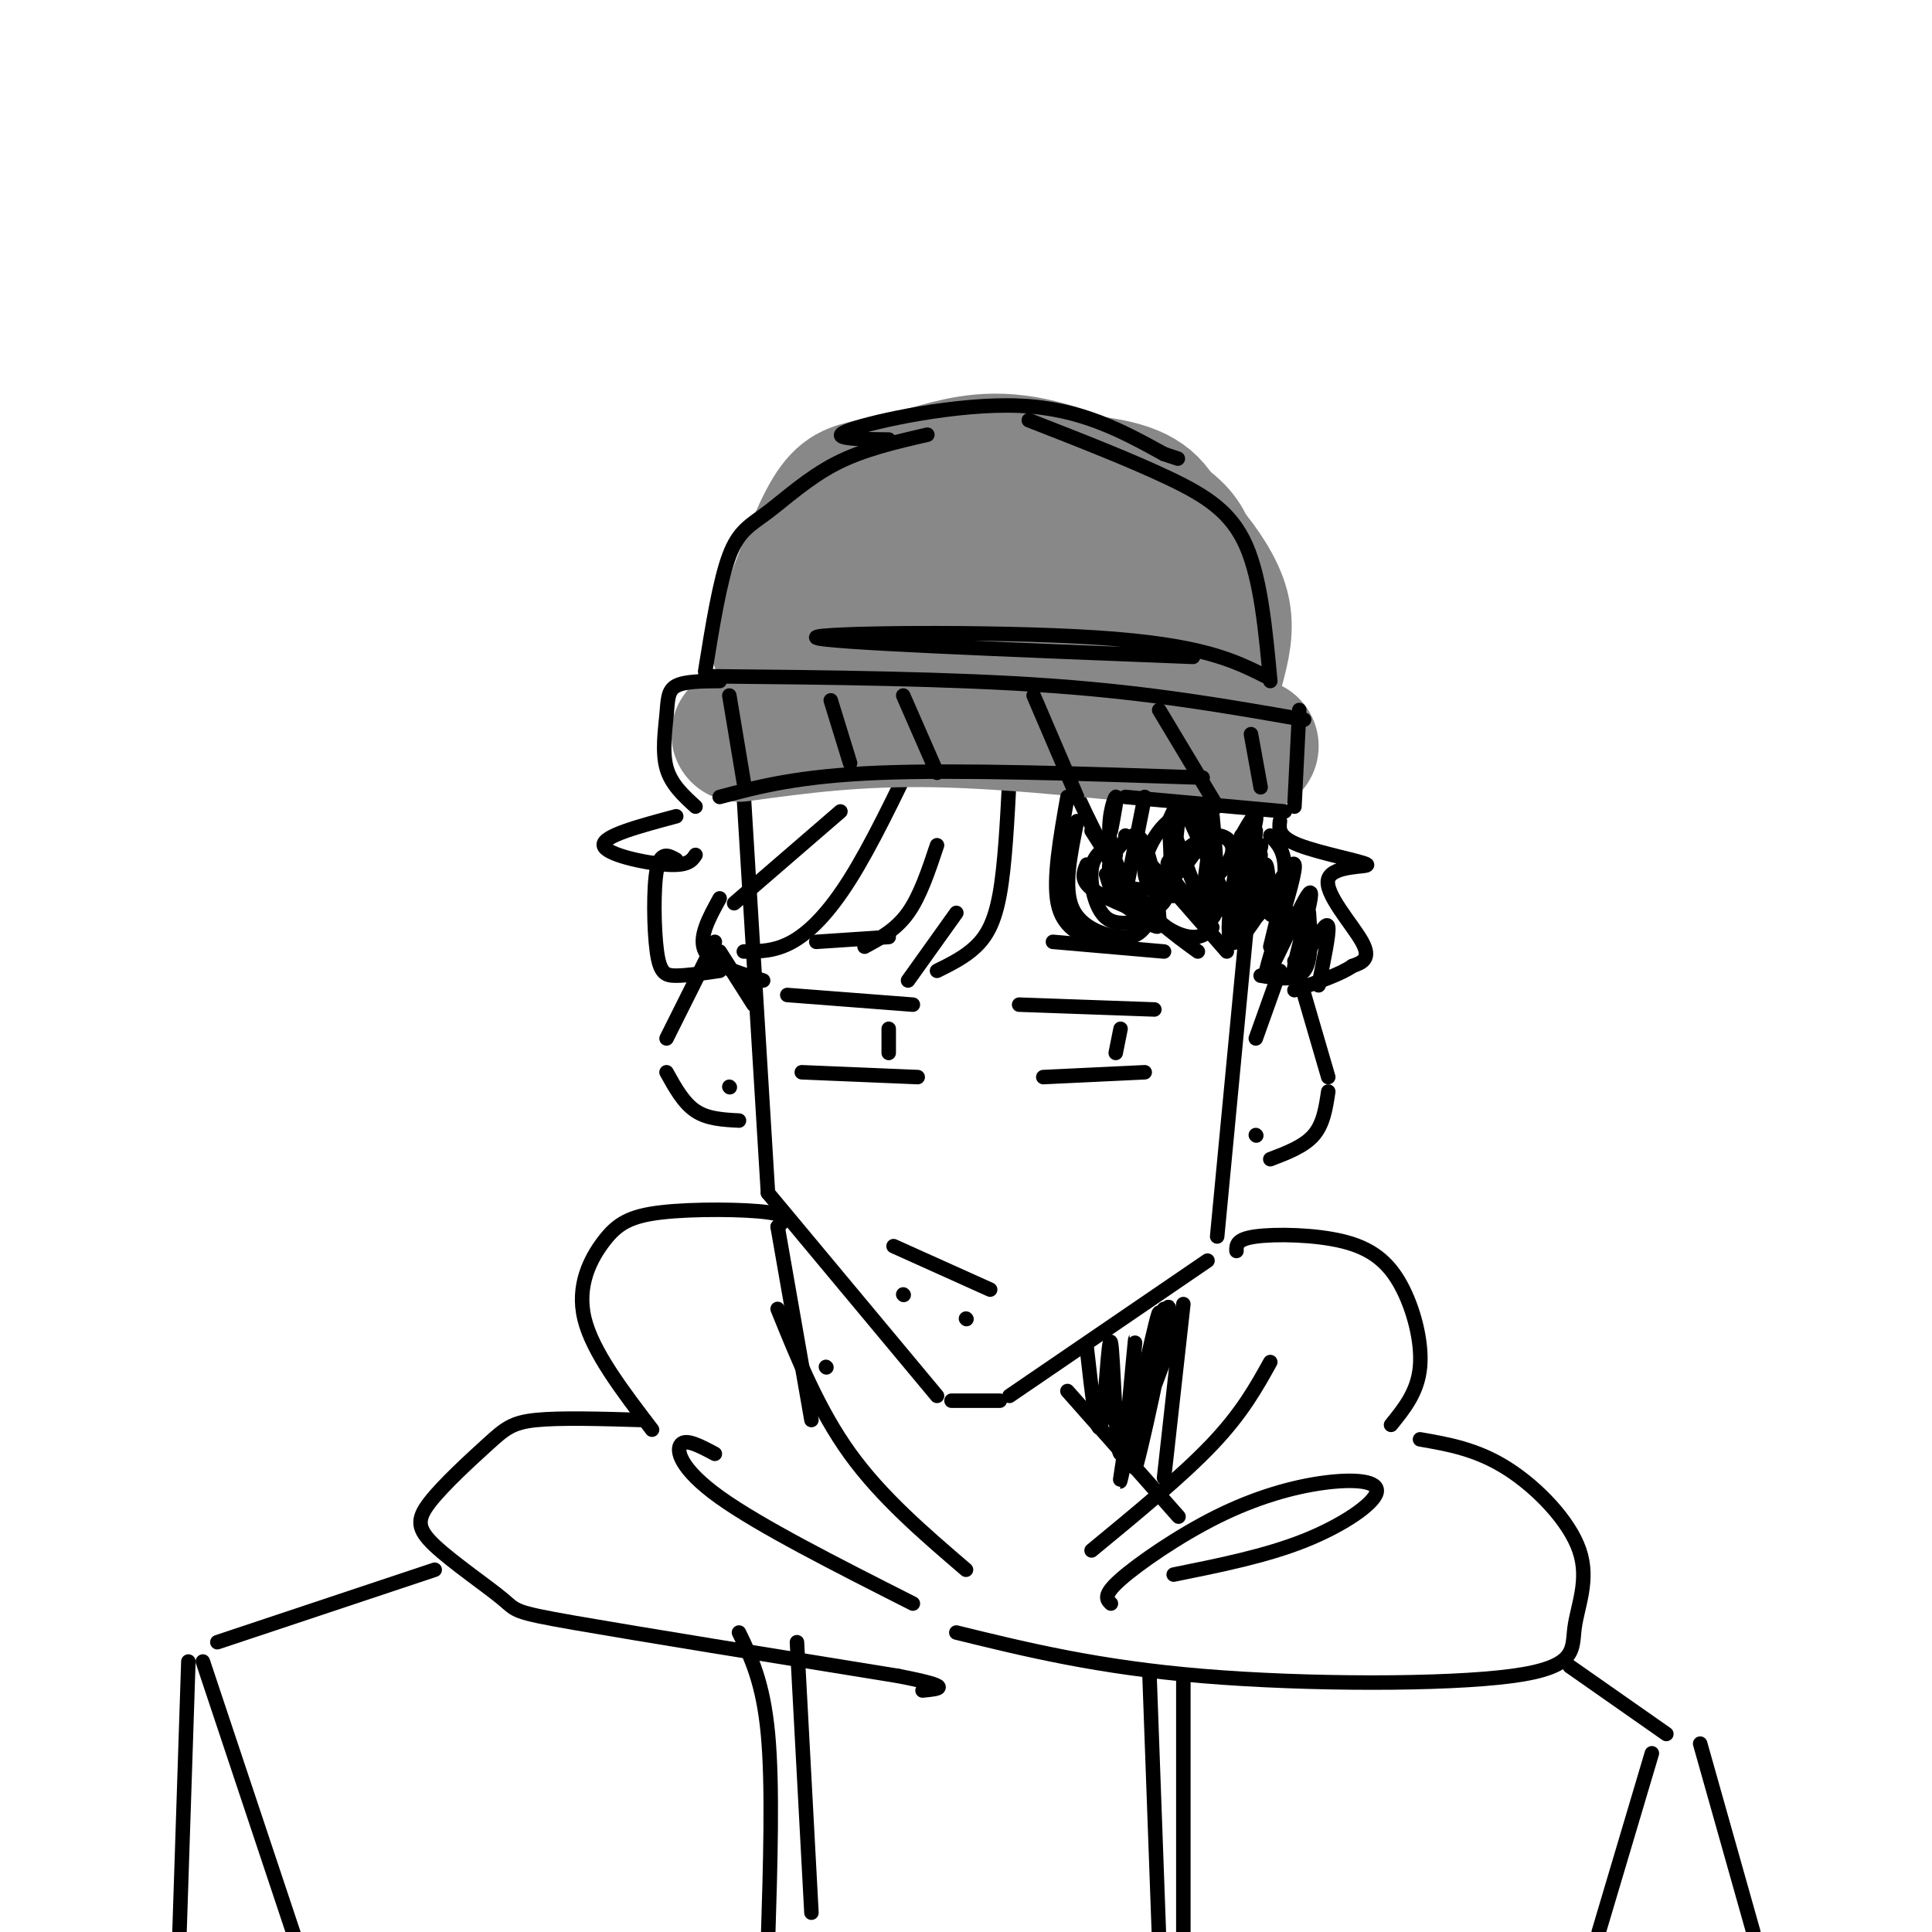<svg viewBox='0 0 400 400' version='1.1' xmlns='http://www.w3.org/2000/svg' xmlns:xlink='http://www.w3.org/1999/xlink'><g fill='none' stroke='rgb(0,0,0)' stroke-width='3' stroke-linecap='round' stroke-linejoin='round'><path d='M154,165c0.000,0.000 5.000,82.000 5,82'/><path d='M159,247c0.000,0.000 35.000,42.000 35,42'/><path d='M197,290c0.000,0.000 10.000,0.000 10,0'/><path d='M209,289c0.000,0.000 41.000,-28.000 41,-28'/><path d='M252,256c0.000,0.000 8.000,-84.000 8,-84'/><path d='M260,215c0.000,0.000 5.000,-14.000 5,-14'/><path d='M268,199c0.000,0.000 7.000,24.000 7,24'/><path d='M275,226c-0.500,3.333 -1.000,6.667 -3,9c-2.000,2.333 -5.500,3.667 -9,5'/><path d='M156,208c0.000,0.000 -7.000,-11.000 -7,-11'/><path d='M148,195c0.000,0.000 -10.000,20.000 -10,20'/><path d='M138,222c1.750,3.167 3.500,6.333 6,8c2.500,1.667 5.750,1.833 9,2'/><path d='M163,206c0.000,0.000 26.000,2.000 26,2'/><path d='M166,222c0.000,0.000 24.000,1.000 24,1'/><path d='M211,208c0.000,0.000 28.000,1.000 28,1'/><path d='M216,223c0.000,0.000 21.000,-1.000 21,-1'/><path d='M232,213c0.000,0.000 -1.000,5.000 -1,5'/><path d='M184,213c0.000,0.000 0.000,5.000 0,5'/><path d='M185,258c0.000,0.000 20.000,9.000 20,9'/><path d='M161,254c0.000,0.000 7.000,40.000 7,40'/><path d='M245,270c0.000,0.000 -4.000,36.000 -4,36'/><path d='M226,321c9.417,-7.750 18.833,-15.500 25,-22c6.167,-6.500 9.083,-11.750 12,-17'/><path d='M256,259c-0.026,-1.225 -0.051,-2.450 4,-3c4.051,-0.550 12.179,-0.426 18,1c5.821,1.426 9.337,4.153 12,9c2.663,4.847 4.475,11.813 4,17c-0.475,5.187 -3.238,8.593 -6,12'/><path d='M294,298c5.869,1.019 11.738,2.038 18,6c6.262,3.962 12.915,10.868 15,17c2.085,6.132 -0.400,11.489 -1,16c-0.600,4.511 0.685,8.176 -13,10c-13.685,1.824 -42.338,1.807 -64,0c-21.662,-1.807 -36.331,-5.403 -51,-9'/><path d='M200,325c-8.750,-7.500 -17.500,-15.000 -24,-24c-6.500,-9.000 -10.750,-19.500 -15,-30'/><path d='M161,254c1.337,-1.177 2.673,-2.354 -2,-3c-4.673,-0.646 -15.356,-0.761 -22,0c-6.644,0.761 -9.250,2.397 -12,6c-2.750,3.603 -5.643,9.172 -4,16c1.643,6.828 7.821,14.914 14,23'/><path d='M133,294c-8.509,-0.253 -17.017,-0.506 -22,0c-4.983,0.506 -6.440,1.771 -10,5c-3.560,3.229 -9.222,8.423 -12,12c-2.778,3.577 -2.673,5.536 1,9c3.673,3.464 10.912,8.433 14,11c3.088,2.567 2.025,2.734 15,5c12.975,2.266 39.987,6.633 67,11'/><path d='M186,347c12.000,2.333 8.500,2.667 5,3'/><path d='M148,301c-2.956,-1.578 -5.911,-3.156 -7,-2c-1.089,1.156 -0.311,5.044 8,11c8.311,5.956 24.156,13.978 40,22'/><path d='M230,332c-0.862,-0.851 -1.724,-1.703 2,-5c3.724,-3.297 12.034,-9.041 20,-13c7.966,-3.959 15.589,-6.133 22,-7c6.411,-0.867 11.611,-0.426 11,2c-0.611,2.426 -7.032,6.836 -15,10c-7.968,3.164 -17.484,5.082 -27,7'/><path d='M90,325c0.000,0.000 -45.000,15.000 -45,15'/><path d='M42,344c0.000,0.000 20.000,60.000 20,60'/><path d='M39,344c0.000,0.000 -2.000,61.000 -2,61'/><path d='M325,345c0.000,0.000 20.000,14.000 20,14'/><path d='M352,361c0.000,0.000 11.000,39.000 11,39'/><path d='M342,363c0.000,0.000 -11.000,37.000 -11,37'/><path d='M209,161c-0.467,9.022 -0.933,18.044 -2,24c-1.067,5.956 -2.733,8.844 -5,11c-2.267,2.156 -5.133,3.578 -8,5'/><path d='M198,189c0.000,0.000 -10.000,14.000 -10,14'/><path d='M218,195c0.000,0.000 23.000,2.000 23,2'/><path d='M184,194c0.000,0.000 -15.000,1.000 -15,1'/><path d='M194,175c-1.750,5.250 -3.500,10.500 -6,14c-2.500,3.500 -5.750,5.250 -9,7'/><path d='M202,144c1.422,-0.378 2.844,-0.756 0,-6c-2.844,-5.244 -9.956,-15.356 -12,-16c-2.044,-0.644 0.978,8.178 4,17'/><path d='M190,155c-4.800,10.000 -9.600,20.000 -14,27c-4.400,7.000 -8.400,11.000 -12,13c-3.600,2.000 -6.800,2.000 -10,2'/><path d='M174,168c0.000,0.000 -22.000,19.000 -22,19'/><path d='M220,158c4.167,9.250 8.333,18.500 13,25c4.667,6.500 9.833,10.250 15,14'/><path d='M233,173c0.000,0.000 21.000,24.000 21,24'/><path d='M246,169c0.000,0.000 11.000,24.000 11,24'/><path d='M263,173c1.500,1.583 3.000,3.167 3,7c0.000,3.833 -1.500,9.917 -3,16'/></g>
<g fill='none' stroke='rgb(136,136,136)' stroke-width='28' stroke-linecap='round' stroke-linejoin='round'><path d='M153,152c12.167,-1.667 24.333,-3.333 41,-3c16.667,0.333 37.833,2.667 59,5'/><path d='M253,154c10.000,0.833 5.500,0.417 1,0'/><path d='M166,139c1.411,0.958 2.821,1.917 5,-2c2.179,-3.917 5.125,-12.708 7,-18c1.875,-5.292 2.679,-7.083 8,-9c5.321,-1.917 15.161,-3.958 25,-6'/><path d='M211,104c7.690,-0.107 14.417,2.625 19,5c4.583,2.375 7.024,4.393 10,9c2.976,4.607 6.488,11.804 10,19'/><path d='M250,137c-4.184,0.285 -19.643,-8.504 -33,-12c-13.357,-3.496 -24.611,-1.700 -20,0c4.611,1.700 25.088,3.304 33,5c7.912,1.696 3.261,3.485 -1,4c-4.261,0.515 -8.130,-0.242 -12,-1'/><path d='M217,133c-4.558,-0.085 -9.954,0.204 -16,-1c-6.046,-1.204 -12.743,-3.901 -17,-8c-4.257,-4.099 -6.073,-9.600 -6,-13c0.073,-3.400 2.037,-4.700 4,-6'/><path d='M182,105c1.110,-1.997 1.885,-3.989 10,-5c8.115,-1.011 23.569,-1.041 33,0c9.431,1.041 12.837,3.155 15,7c2.163,3.845 3.081,9.423 4,15'/><path d='M244,122c0.667,2.833 0.333,2.417 0,2'/><path d='M161,133c3.605,-9.830 7.209,-19.661 10,-25c2.791,-5.339 4.767,-6.188 8,-7c3.233,-0.812 7.722,-1.589 13,-3c5.278,-1.411 11.344,-3.457 20,-2c8.656,1.457 19.902,6.416 26,10c6.098,3.584 7.049,5.792 8,8'/><path d='M246,114c2.844,3.378 5.956,7.822 7,12c1.044,4.178 0.022,8.089 -1,12'/></g>
<g fill='none' stroke='rgb(0,0,0)' stroke-width='3' stroke-linecap='round' stroke-linejoin='round'><path d='M171,283c0.000,0.000 0.100,0.100 0.1,0.1'/><path d='M149,141c-3.613,0.024 -7.226,0.048 -9,1c-1.774,0.952 -1.708,2.833 -2,6c-0.292,3.167 -0.940,7.619 0,11c0.940,3.381 3.470,5.690 6,8'/><path d='M149,165c8.167,-2.167 16.333,-4.333 33,-5c16.667,-0.667 41.833,0.167 67,1'/><path d='M233,165c0.000,0.000 33.000,3.000 33,3'/><path d='M268,167c0.000,0.000 1.000,-20.000 1,-20'/><path d='M146,140c25.667,0.250 51.333,0.500 72,2c20.667,1.500 36.333,4.250 52,7'/><path d='M151,144c0.000,0.000 3.000,18.000 3,18'/><path d='M172,145c0.000,0.000 4.000,13.000 4,13'/><path d='M187,144c0.000,0.000 7.000,16.000 7,16'/><path d='M214,144c0.000,0.000 9.000,21.000 9,21'/><path d='M240,147c0.000,0.000 12.000,20.000 12,20'/><path d='M259,152c0.000,0.000 2.000,11.000 2,11'/><path d='M262,140c-6.600,-3.289 -13.200,-6.578 -35,-8c-21.800,-1.422 -58.800,-0.978 -58,0c0.800,0.978 39.400,2.489 78,4'/><path d='M263,141c-0.978,-10.533 -1.956,-21.067 -5,-28c-3.044,-6.933 -8.156,-10.267 -16,-14c-7.844,-3.733 -18.422,-7.867 -29,-12'/><path d='M146,139c1.512,-9.387 3.024,-18.774 5,-24c1.976,-5.226 4.417,-6.292 8,-9c3.583,-2.708 8.310,-7.060 14,-10c5.690,-2.940 12.345,-4.470 19,-6'/><path d='M184,91c-6.600,-0.067 -13.200,-0.133 -8,-2c5.200,-1.867 22.200,-5.533 35,-5c12.800,0.533 21.400,5.267 30,10'/><path d='M241,94c5.000,1.667 2.500,0.833 0,0'/><path d='M237,165c0.000,0.000 -4.000,20.000 -4,20'/><path d='M242,170c1.000,-2.250 2.000,-4.500 2,-2c0.000,2.500 -1.000,9.750 -2,17'/><path d='M249,172c1.111,-2.667 2.222,-5.333 2,-2c-0.222,3.333 -1.778,12.667 -2,16c-0.222,3.333 0.889,0.667 2,-2'/><path d='M256,175c2.289,-4.178 4.578,-8.356 4,-5c-0.578,3.356 -4.022,14.244 -5,18c-0.978,3.756 0.511,0.378 2,-3'/><path d='M261,177c0.000,0.000 -1.000,10.000 -1,10'/><path d='M187,268c0.000,0.000 0.100,0.100 0.1,0.1'/><path d='M200,273c0.000,0.000 0.100,0.100 0.1,0.1'/><path d='M221,288c0.000,0.000 23.000,26.000 23,26'/><path d='M225,279c1.075,9.601 2.150,19.203 3,16c0.850,-3.203 1.475,-19.209 2,-17c0.525,2.209 0.949,22.633 2,23c1.051,0.367 2.729,-19.324 3,-23c0.271,-3.676 -0.864,8.662 -2,21'/><path d='M233,299c-0.856,6.444 -1.995,12.054 0,3c1.995,-9.054 7.123,-32.771 7,-30c-0.123,2.771 -5.497,32.031 -5,32c0.497,-0.031 6.865,-29.355 7,-33c0.135,-3.645 -5.961,18.387 -7,24c-1.039,5.613 2.981,-5.194 7,-16'/><path d='M242,279c1.000,-4.000 0.000,-6.000 -1,-8'/><path d='M260,235c0.000,0.000 0.100,0.100 0.1,0.1'/><path d='M151,225c0.000,0.000 0.100,0.100 0.1,0.1'/><path d='M140,169c-7.644,2.044 -15.289,4.089 -15,6c0.289,1.911 8.511,3.689 13,4c4.489,0.311 5.244,-0.844 6,-2'/><path d='M140,178c-1.625,-0.923 -3.250,-1.845 -4,2c-0.750,3.845 -0.625,12.458 0,17c0.625,4.542 1.750,5.012 4,5c2.250,-0.012 5.625,-0.506 9,-1'/><path d='M149,186c-2.250,4.083 -4.500,8.167 -3,11c1.500,2.833 6.750,4.417 12,6'/><path d='M265,170c-0.196,1.656 -0.392,3.311 4,5c4.392,1.689 13.373,3.411 14,4c0.627,0.589 -7.100,0.043 -8,3c-0.900,2.957 5.029,9.416 7,13c1.971,3.584 -0.014,4.292 -2,5'/><path d='M280,200c-2.333,1.667 -7.167,3.333 -12,5'/><path d='M271,189c0.333,4.917 0.667,9.833 -1,12c-1.667,2.167 -5.333,1.583 -9,1'/><path d='M257,173c-2.045,11.980 -4.090,23.961 -1,22c3.090,-1.961 11.314,-17.862 12,-16c0.686,1.862 -6.167,21.489 -6,23c0.167,1.511 7.353,-15.093 9,-17c1.647,-1.907 -2.244,10.884 -3,15c-0.756,4.116 1.622,-0.442 4,-5'/><path d='M272,195c1.378,-1.978 2.822,-4.422 3,-3c0.178,1.422 -0.911,6.711 -2,12'/><path d='M230,172c0.708,-3.726 1.416,-7.451 1,-7c-0.416,0.451 -1.957,5.080 -1,10c0.957,4.920 4.411,10.132 7,12c2.589,1.868 4.311,0.391 5,-3c0.689,-3.391 0.344,-8.695 0,-14'/><path d='M242,170c2.045,3.859 7.156,20.505 9,20c1.844,-0.505 0.419,-18.163 0,-21c-0.419,-2.837 0.167,9.146 1,15c0.833,5.854 1.914,5.579 3,1c1.086,-4.579 2.177,-13.464 3,-12c0.823,1.464 1.378,13.275 2,16c0.622,2.725 1.311,-3.638 2,-10'/><path d='M262,179c0.500,-0.167 0.750,4.417 1,9'/><path d='M221,165c-1.500,8.500 -3.000,17.000 -2,22c1.000,5.000 4.500,6.500 8,8'/><path d='M223,170c-1.422,6.889 -2.844,13.778 -1,18c1.844,4.222 6.956,5.778 10,6c3.044,0.222 4.022,-0.889 5,-2'/><path d='M226,172c4.156,6.578 8.311,13.156 12,17c3.689,3.844 6.911,4.956 9,5c2.089,0.044 3.044,-0.978 4,-2'/><path d='M231,177c-0.833,2.500 -1.667,5.000 -1,7c0.667,2.000 2.833,3.500 5,5'/><path d='M229,177c2.583,4.167 5.167,8.333 7,10c1.833,1.667 2.917,0.833 4,0'/><path d='M225,179c-0.667,1.583 -1.333,3.167 1,5c2.333,1.833 7.667,3.917 13,6'/><path d='M229,181c0.750,2.500 1.500,5.000 3,6c1.500,1.000 3.750,0.500 6,0'/><path d='M230,175c-1.816,0.987 -3.632,1.975 -4,5c-0.368,3.025 0.713,8.089 3,10c2.287,1.911 5.780,0.670 8,1c2.220,0.330 3.167,2.230 3,-1c-0.167,-3.230 -1.447,-11.592 -3,-15c-1.553,-3.408 -3.377,-1.863 -5,0c-1.623,1.863 -3.044,4.044 -2,6c1.044,1.956 4.554,3.687 8,3c3.446,-0.687 6.828,-3.791 9,-7c2.172,-3.209 3.135,-6.523 2,-8c-1.135,-1.477 -4.366,-1.118 -7,1c-2.634,2.118 -4.671,5.993 -5,9c-0.329,3.007 1.049,5.145 3,6c1.951,0.855 4.476,0.428 7,0'/><path d='M247,185c3.037,-1.509 7.130,-5.280 8,-8c0.870,-2.720 -1.483,-4.387 -4,-4c-2.517,0.387 -5.198,2.829 -7,4c-1.802,1.171 -2.725,1.071 -2,3c0.725,1.929 3.099,5.885 6,7c2.901,1.115 6.331,-0.613 9,-4c2.669,-3.387 4.577,-8.432 4,-8c-0.577,0.432 -3.639,6.343 -4,10c-0.361,3.657 1.980,5.062 4,4c2.020,-1.062 3.720,-4.589 4,-5c0.280,-0.411 -0.860,2.295 -2,5'/><path d='M263,189c0.000,0.833 1.000,0.417 2,0'/><path d='M265,191c0.583,-1.333 1.167,-2.667 2,-2c0.833,0.667 1.917,3.333 3,6'/><path d='M153,338c2.500,5.167 5.000,10.333 6,21c1.000,10.667 0.500,26.833 0,43'/><path d='M165,340c0.000,0.000 3.000,56.000 3,56'/><path d='M238,347c0.000,0.000 2.000,55.000 2,55'/><path d='M245,347c0.000,0.000 0.000,53.000 0,53'/></g>
</svg>